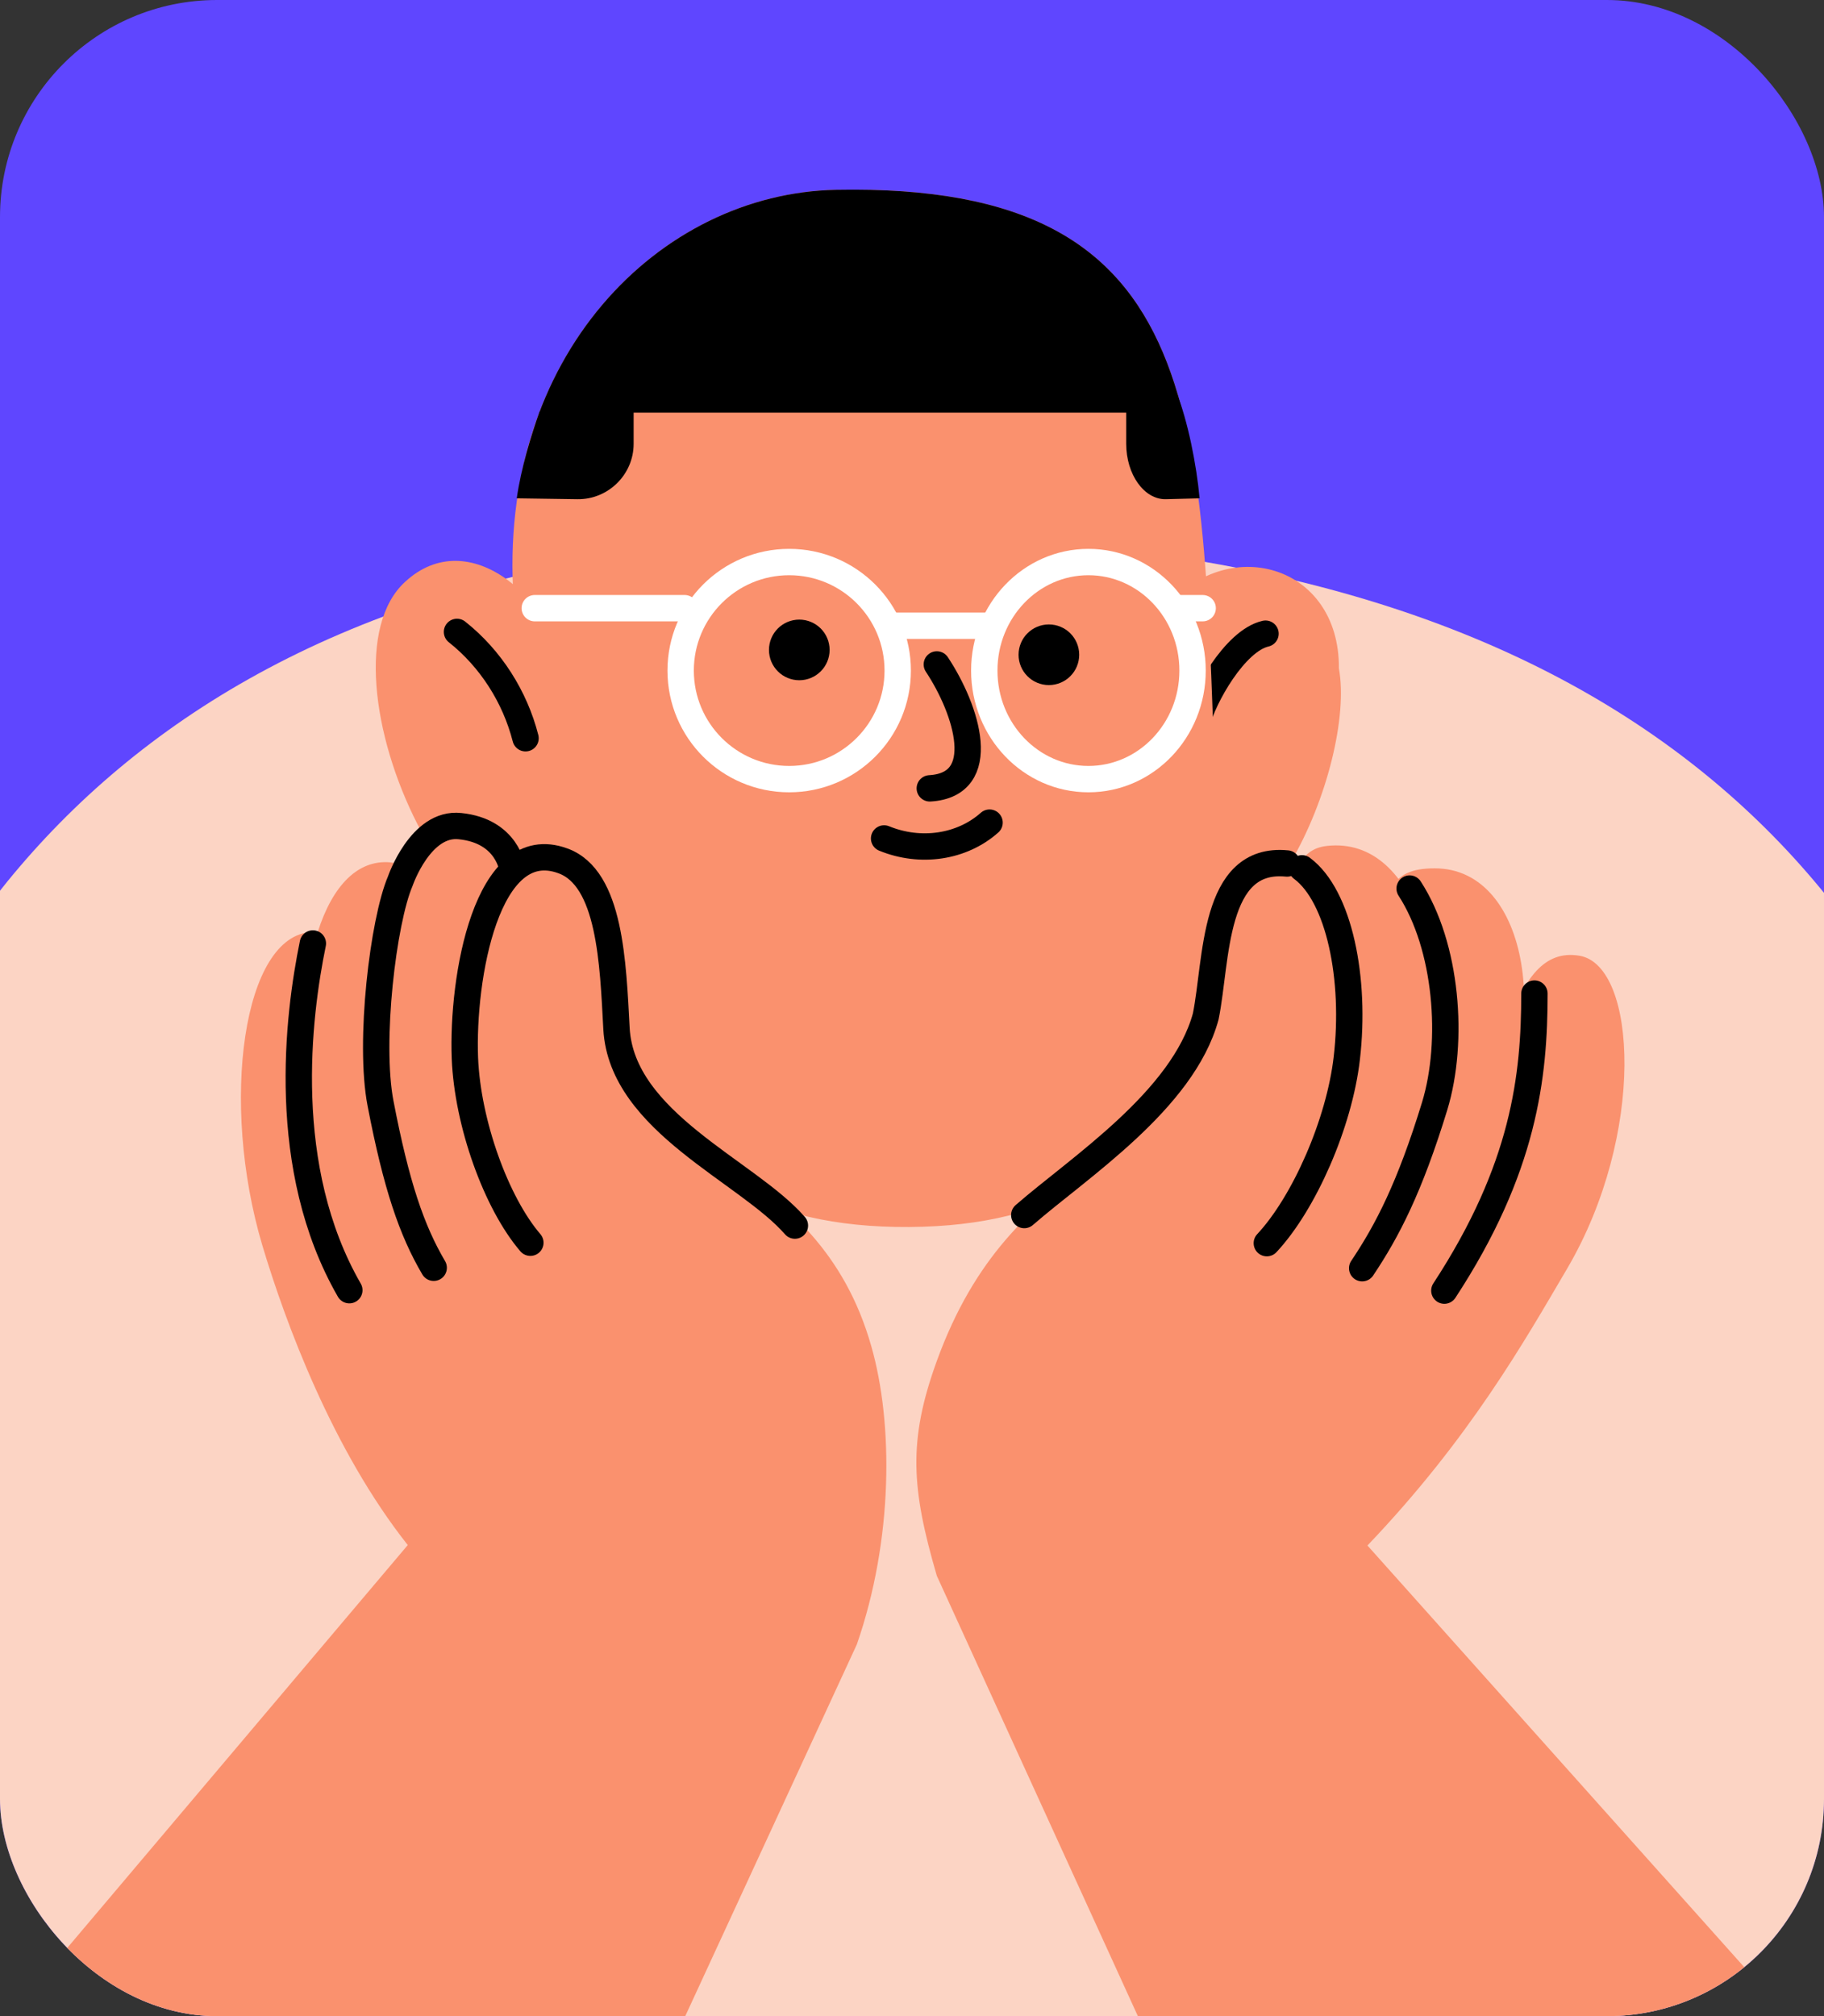 <?xml version="1.0" encoding="UTF-8"?>
<svg id="Layer_2" data-name="Layer 2" xmlns="http://www.w3.org/2000/svg" xmlns:xlink="http://www.w3.org/1999/xlink" viewBox="0 0 415.1 458.8">
  <rect x="0" y="0" width="415.1" height="458.8" fill="#333333" stroke="none"/>
  <defs>
    <style>
      .cls-1, .cls-2, .cls-3 {
        fill: none;
      }

      .cls-2, .cls-4 {
        stroke: #000;
      }

      .cls-2, .cls-4, .cls-3 {
        stroke-linecap: round;
        stroke-linejoin: round;
        stroke-width: 6px;
      }

      .cls-5 {
        fill: #5f46ff;
      }

      .cls-6 {
        fill: #fa916e;
      }

      .cls-7 {
        fill: #fcd4c4;
      }

      .cls-8 {
        clip-path: url(#clippath-1);
      }

      .cls-3 {
        stroke: #fff;
      }

      .cls-9 {
        clip-path: url(#clippath);
      }
    </style>
    <clipPath id="clippath">
      <rect class="cls-1" x="0" y="0" width="415.1" height="458.8" rx="49.4" ry="49.4"/>
    </clipPath>
    <clipPath id="clippath-1">
      <path class="cls-6" d="M190.2,43.2c-40,.8-77.2,37.8-73.3,93.3,1.1,14.9-2.3,20.1.5,35.7,9.1,50.5,21.1,105.8,86.3,107,69.5,1.3,74.7-52.5,73.1-93.8-3.4-89.1-.1-143.9-86.6-142.2Z"/>
    </clipPath>
  </defs>
  <g id="Portraits">
    <g id="portrait-1">
      <rect class="cls-5" x="0" y="0" width="415.1" height="458.8" rx="49.4" ry="49.4"/>
      <rect class="cls-1" x="0" y="0" width="415.1" height="458.8" rx="49.4" ry="49.4"/>
      <g class="cls-9">
        <path class="cls-7" d="M200.8,122c346.8,0,251.7,338.3,251.7,338.3l-495.8.8S-120.9,122,200.8,122Z"/>
        <path class="cls-6" d="M256.1,168.9c1.7-10.6,2-21.5,8.6-30,14.4-17.8,40.2-10.5,40,13.2,4,21.6-18.4,76.5-45.7,60.7"/>
        <path class="cls-2" d="M272.4,164.5c1.4-5.7,8.6-18.7,15.6-20.3"/>
        <g>
          <path class="cls-6" d="M190.2,43.2c-40,.8-77.2,37.8-73.3,93.3,1.1,14.9-2.3,20.1.5,35.7,9.1,50.5,21.1,105.8,86.3,107,69.5,1.3,74.7-52.5,73.1-93.8-3.4-89.1-.1-143.9-86.6-142.2Z"/>
          <g class="cls-8">
            <rect x="91.7" y="22.4" width="211.8" height="71.5"/>
          </g>
        </g>
        <path class="cls-2" d="M201.2,190.8c8.3,3.4,17.7,2,24-3.6"/>
        <path class="cls-6" d="M129.3,156c-2.6-19.6-22.5-37.1-37.1-23.6-21.6,19.7,13,100.3,48.6,81.9"/>
        <path class="cls-2" d="M104,143.8c7.7,6.1,13.2,14.8,15.6,24.2"/>
        <circle class="cls-4" cx="238.7" cy="149" r="3.9"/>
        <circle class="cls-4" cx="181.9" cy="147.9" r="3.9"/>
        <path d="M122.7,93.9c-1.8,5.1-4.1,12.5-5.1,19.5l13.8.2c7,.1,12.8-5.6,12.8-12.6v-19.5l-21.5,12.3Z"/>
        <path d="M267.7,89.2c2.6,6.5,4.6,16.5,5.3,24.2l-7.7.2c-4.9.1-9-5.6-9-12.6v-19.4s11.5,7.6,11.5,7.6Z"/>
        <circle class="cls-3" cx="179.6" cy="152.6" r="24.7"/>
        <ellipse class="cls-3" cx="247.7" cy="152.6" rx="23.7" ry="24.7"/>
        <path class="cls-2" d="M213.2,151.2c6.9,10.4,12.2,27.4-1.6,28.2"/>
        <line class="cls-3" x1="155.8" y1="138.4" x2="121.7" y2="138.4"/>
        <line class="cls-3" x1="273.7" y1="138.4" x2="267.5" y2="138.4"/>
        <line class="cls-3" x1="225.7" y1="142.4" x2="202.7" y2="142.4"/>
        <path class="cls-6" d="M291.5,232.3c6.5-14.2-3.2-38.3,10.5-39.8,21-2.3,29.2,30.9,22.2,59.1-5.1,20.5-9.1,27.9-18.8,40.4"/>
        <path class="cls-6" d="M291.8,260.7c34.7-39.2,13-63.1,34.7-63.1s26.9,36.9,11.6,61.6c-9.6,15.5-20.7,28.9-33.8,33.8-28.3,8.1-27.2-6.8-12.5-32.3Z"/>
        <path class="cls-6" d="M331.6,259c10.9-12.8,11.2-44.4,27.9-41.5,13.1,2.3,15,40.7-2.8,71.1-9.7,16.5-22.2,38.7-45.5,63.1l95.8,107.2h-148l-45.8-100.3c-5.8-19.9-6.6-30.7,0-48.9,17.4-47.9,51.5-42.6,61.2-78.3,2.6-12.8-1.1-30.3,12.3-33.6,13.6-3.4,25.6,14.8,22.8,43.7-1.8,18.2-8.5,36.1-21.7,45.5"/>
        <path class="cls-2" d="M296.3,197.6c8.5,6.3,12.3,25.2,10.2,43.2-1.7,14.8-9.7,33-18.2,42.1"/>
        <path class="cls-2" d="M233.1,276.5c12.4-10.8,36.1-26.1,41.3-45.2,2.6-12.8,1.5-36.5,18.5-34.8"/>
        <path class="cls-2" d="M320.8,202.2c8.5,13.1,10.2,34.7,5.7,49.5-5.7,18.6-10.8,28.4-16.5,36.9"/>
        <path class="cls-2" d="M349.2,226.1c0,18.8-2.3,39.8-20.5,67.6"/>
        <path class="cls-6" d="M121.5,232.3c-5.4-14.2-2.9-44.8-16.7-44.3-17.4.6-22.3,35.5-17.4,63.6,3.5,20.5,6.9,27.8,15.6,40.3"/>
        <path class="cls-6" d="M114.2,269c-17.7-47.2-13.4-72.3-26-72.8-15.8-.6-22.3,29.2-17.4,56.8,3.1,17.4,8.4,33.2,19,41.8,23.8,16.4,28.5,2.2,24.4-25.9Z"/>
        <path class="cls-6" d="M97.5,262.6c-7.5-14.3-14-51-26.5-50.5-15.7.6-21,38.7-11.3,71.3,5.3,17.7,16,46.6,33.1,68.2L2.1,458.9h153.8l39.1-84.7c8.3-23.9,8.3-50.3,3.3-67.8-12.3-43.4-53-41.6-59.6-75-1.6-12.8,5.9-38.7-7.3-41.6-15.7-3.4-29.1,22.7-28.5,51.6.4,18.2,5.8,36.1,18.2,45.5"/>
        <path class="cls-2" d="M180.9,278.9c-10.8-12.4-39.4-23.5-40.6-44.8-.8-14.9-1.4-34.3-12.2-38.2-17.4-6.4-23,26.8-22.3,44.9.6,14.8,7.1,32.9,14.9,42"/>
        <path class="cls-2" d="M98.7,288.5c-5-8.5-8.5-18.7-12.1-37.4-2.7-14,.6-41.5,4.5-50.6,0,0,4.6-13.5,13.6-12.5,10.8,1.1,11.9,9.7,11.9,9.7"/>
        <path class="cls-2" d="M71.2,214.7c-3.4,16.5-7.7,51.1,8.3,78.9"/>
      </g>
    </g>
  </g>
</svg>